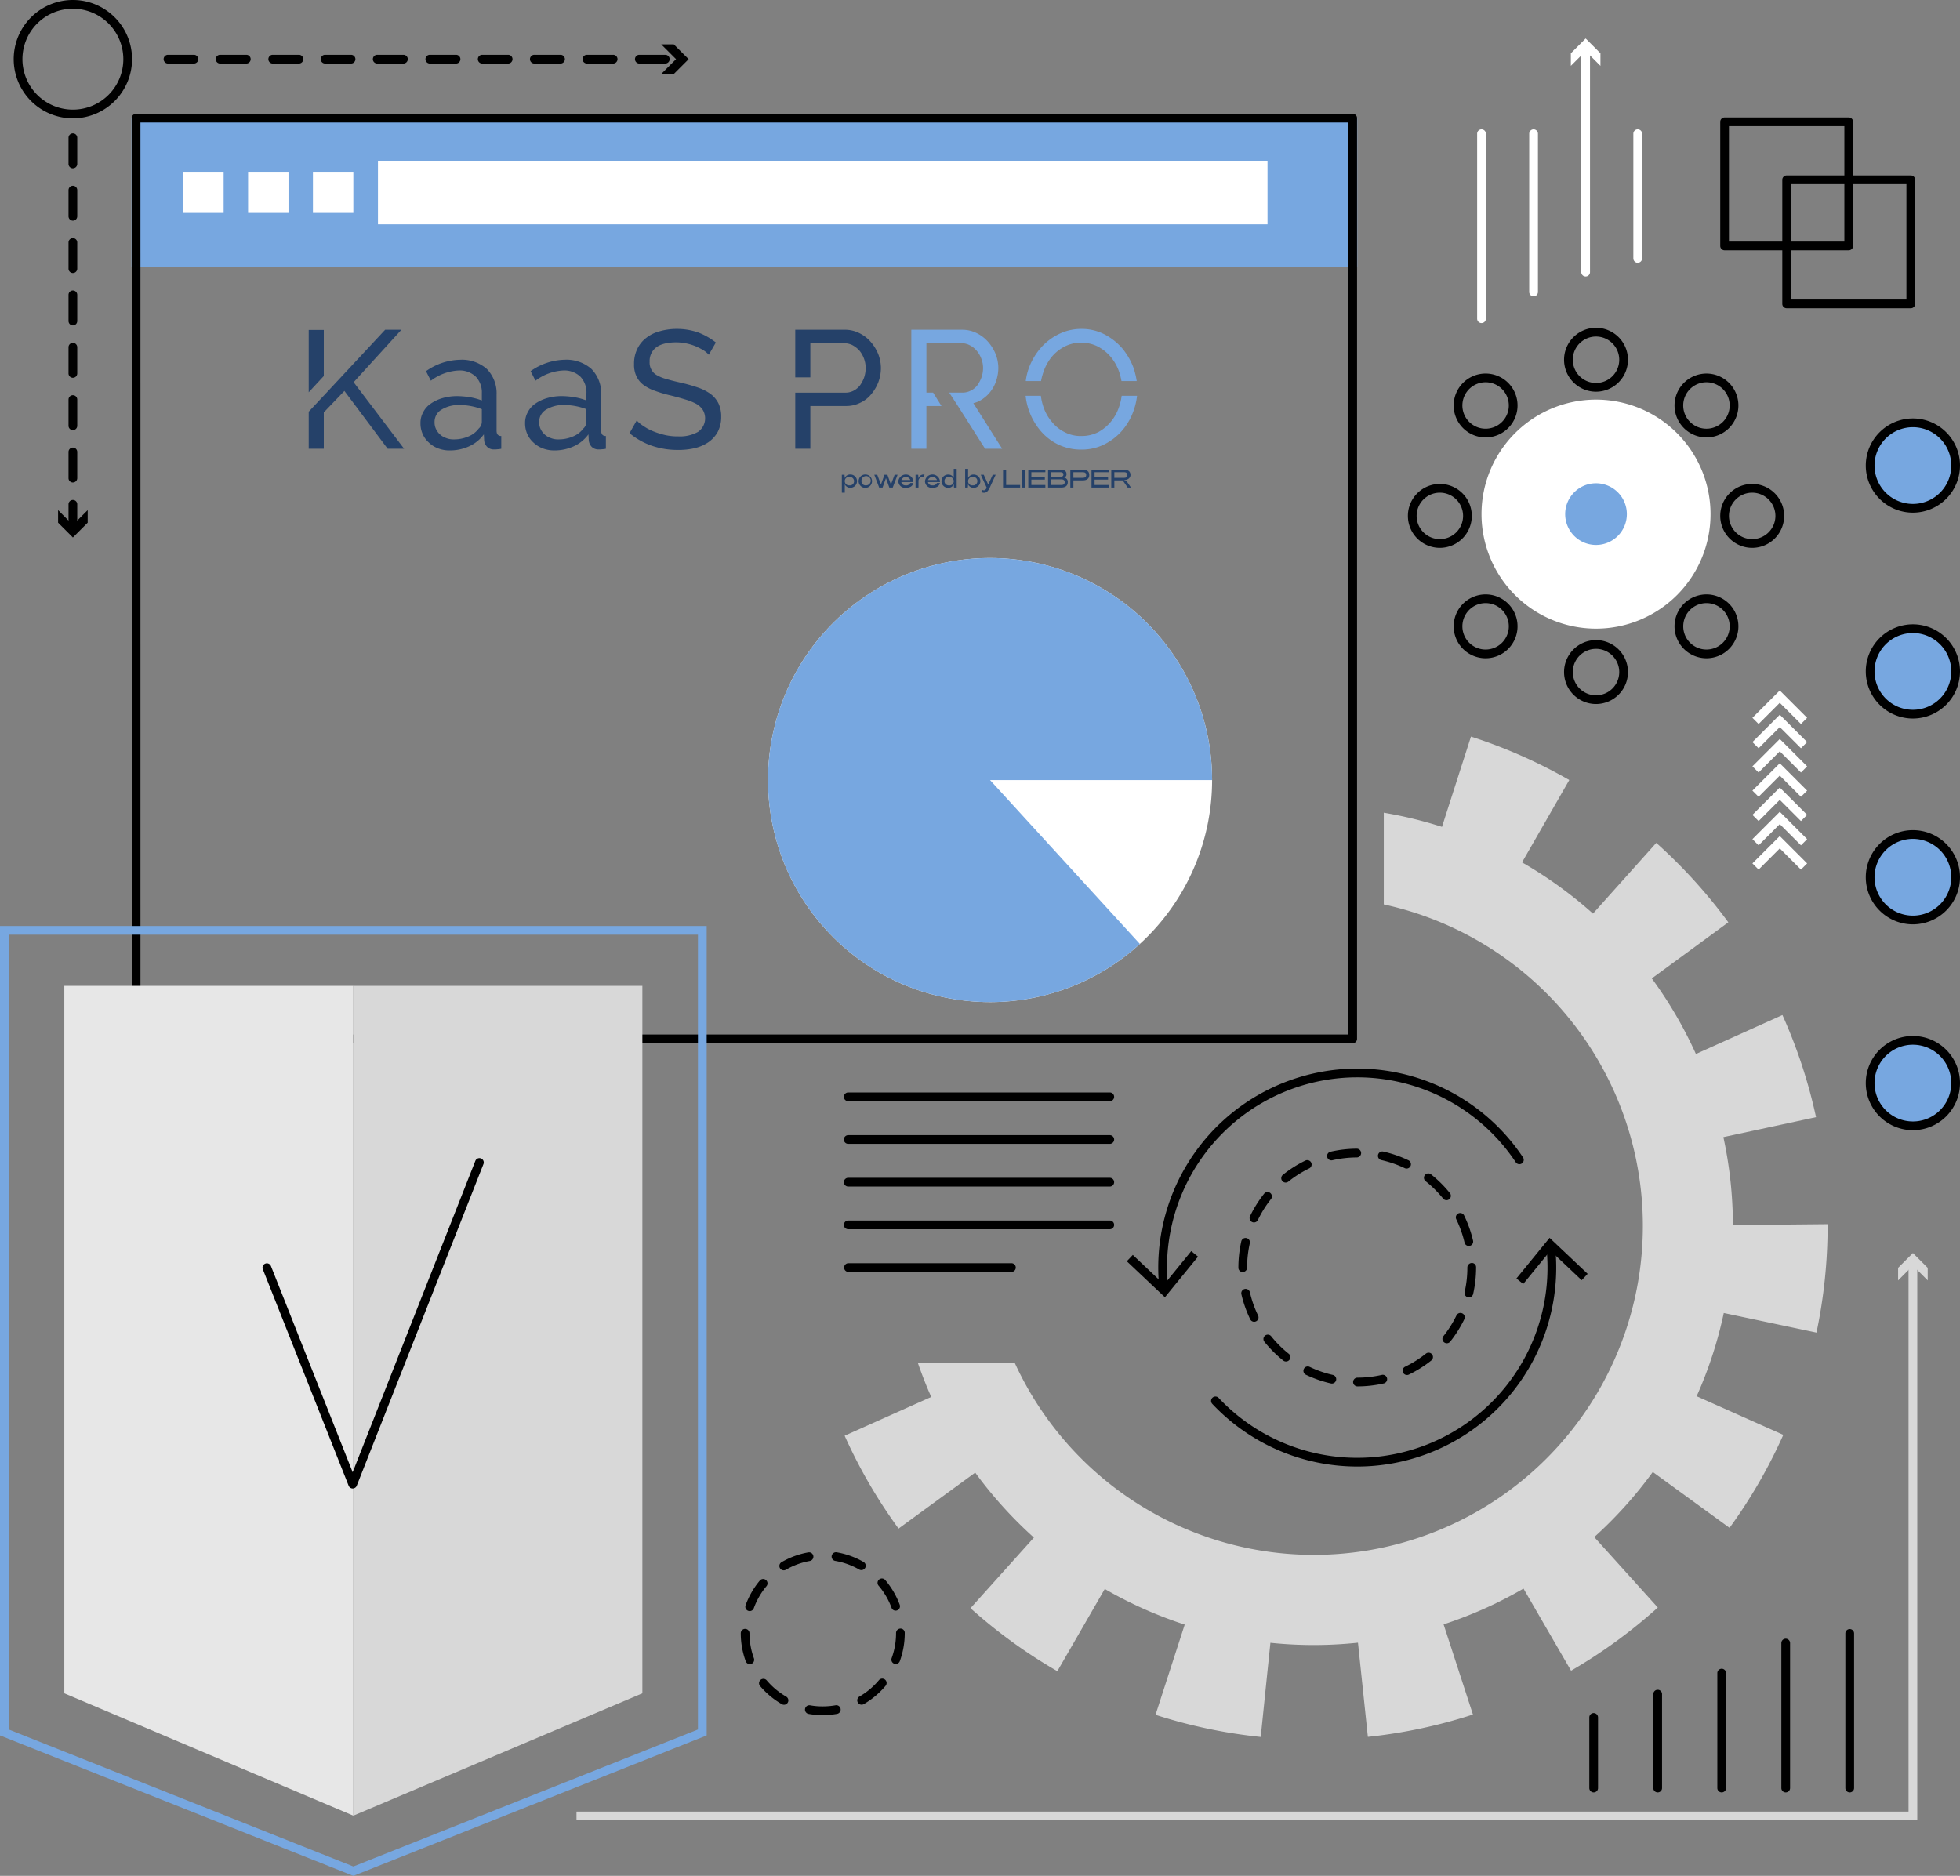 <svg id="Gruppe_18432" data-name="Gruppe 18432" xmlns="http://www.w3.org/2000/svg" xmlns:xlink="http://www.w3.org/1999/xlink" width="526.452" height="503.883" viewBox="0 0 526.452 503.883">
  <rect x="0" y="0" width="526.452" height="503.883" fill="#808080" stroke="none"/>
  <defs>
    <clipPath id="clip-path">
      <rect id="Rechteck_8769" data-name="Rechteck 8769" width="526.452" height="503.883" fill="none"/>
    </clipPath>
  </defs>
  <g id="Gruppe_18431" data-name="Gruppe 18431" clip-path="url(#clip-path)">
    <path id="Pfad_90028" data-name="Pfad 90028" d="M253.6,157.243A59.64,59.64,0,1,1,193.96,97.6,59.639,59.639,0,0,1,253.6,157.243" transform="translate(71.966 52.294)" fill="#fff"/>
    <path id="Pfad_90029" data-name="Pfad 90029" d="M193.96,157.243,234.2,201.258a59.64,59.64,0,1,1,19.4-44.015Z" transform="translate(71.966 52.294)" fill="#77a7e0"/>
    <rect id="Rechteck_8763" data-name="Rechteck 8763" width="329.226" height="40.065" transform="translate(35.326 31.734)" fill="#77a7e0"/>
    <rect id="Rechteck_8764" data-name="Rechteck 8764" width="10.853" height="10.853" transform="translate(49.216 46.339)" fill="#fff"/>
    <rect id="Rechteck_8765" data-name="Rechteck 8765" width="10.852" height="10.853" transform="translate(66.636 46.339)" fill="#fff"/>
    <rect id="Rechteck_8766" data-name="Rechteck 8766" width="10.853" height="10.853" transform="translate(84.055 46.339)" fill="#fff"/>
    <rect id="Rechteck_8767" data-name="Rechteck 8767" width="238.932" height="16.98" transform="translate(101.52 43.275)" fill="#fff"/>
    <path id="Pfad_90030" data-name="Pfad 90030" d="M350.986,269.561H24.209a1.173,1.173,0,0,1-1.173-1.173V21.071A1.173,1.173,0,0,1,24.209,19.9H350.986a1.172,1.172,0,0,1,1.172,1.172V268.388a1.172,1.172,0,0,1-1.172,1.173m-325.6-2.345H349.814V22.244H25.381Z" transform="translate(12.342 10.661)"/>
    <path id="Pfad_90031" data-name="Pfad 90031" d="M219.031,193.418H148.78a1.173,1.173,0,1,1,0-2.345h70.251a1.173,1.173,0,0,1,0,2.345" transform="translate(79.085 102.373)"/>
    <path id="Pfad_90032" data-name="Pfad 90032" d="M219.031,200.884H148.78a1.173,1.173,0,1,1,0-2.345h70.251a1.173,1.173,0,0,1,0,2.345" transform="translate(79.085 106.373)"/>
    <path id="Pfad_90033" data-name="Pfad 90033" d="M219.031,208.35H148.78a1.173,1.173,0,1,1,0-2.345h70.251a1.173,1.173,0,0,1,0,2.345" transform="translate(79.085 110.373)"/>
    <path id="Pfad_90034" data-name="Pfad 90034" d="M219.031,215.816H148.78a1.173,1.173,0,1,1,0-2.345h70.251a1.173,1.173,0,0,1,0,2.345" transform="translate(79.085 114.373)"/>
    <path id="Pfad_90035" data-name="Pfad 90035" d="M192.609,223.282H148.78a1.173,1.173,0,0,1,0-2.345h43.83a1.173,1.173,0,0,1,0,2.345" transform="translate(79.085 118.373)"/>
    <path id="Pfad_90036" data-name="Pfad 90036" d="M279.132,320.939a1.171,1.171,0,0,1-1.172-1.172V300.793a1.172,1.172,0,0,1,2.344,0v18.975a1.171,1.171,0,0,1-1.172,1.172" transform="translate(148.925 160.53)"/>
    <path id="Pfad_90037" data-name="Pfad 90037" d="M290.327,323.122a1.171,1.171,0,0,1-1.172-1.172V296.719a1.172,1.172,0,1,1,2.344,0v25.231a1.171,1.171,0,0,1-1.172,1.172" transform="translate(154.923 158.347)"/>
    <path id="Pfad_90038" data-name="Pfad 90038" d="M301.523,325.093a1.171,1.171,0,0,1-1.172-1.172V293.04a1.172,1.172,0,1,1,2.344,0v30.881a1.171,1.171,0,0,1-1.172,1.172" transform="translate(160.921 156.376)"/>
    <path id="Pfad_90039" data-name="Pfad 90039" d="M312.719,327.909a1.171,1.171,0,0,1-1.172-1.172V287.785a1.172,1.172,0,0,1,2.344,0v38.952a1.171,1.171,0,0,1-1.172,1.172" transform="translate(166.92 153.561)"/>
    <path id="Pfad_90040" data-name="Pfad 90040" d="M323.914,328.809a1.171,1.171,0,0,1-1.172-1.172V286.105a1.172,1.172,0,1,1,2.344,0v41.532a1.171,1.171,0,0,1-1.172,1.172" transform="translate(172.918 152.66)"/>
    <path id="Pfad_90041" data-name="Pfad 90041" d="M460.954,370.606H100.826v-2.345H458.609V220.908h2.345Z" transform="translate(54.02 118.357)" fill="#d8d8d8"/>
    <path id="Pfad_90042" data-name="Pfad 90042" d="M339.916,226.513l-3.975-3.978-3.975,3.978v-3.376l3.975-3.975,3.975,3.975Z" transform="translate(177.86 117.422)" fill="#d8d8d8"/>
    <path id="Pfad_90043" data-name="Pfad 90043" d="M338.558,181.963a11.479,11.479,0,1,1-11.478,11.478,11.479,11.479,0,0,1,11.478-11.478" transform="translate(175.242 97.492)" fill="#77a7e0"/>
    <path id="Pfad_90044" data-name="Pfad 90044" d="M338.969,206.5a12.652,12.652,0,1,1,12.65-12.65,12.666,12.666,0,0,1-12.65,12.65m0-22.958a10.307,10.307,0,1,0,10.305,10.308,10.32,10.32,0,0,0-10.305-10.308" transform="translate(174.833 97.083)"/>
    <path id="Pfad_90045" data-name="Pfad 90045" d="M338.558,145.96a11.479,11.479,0,1,1-11.478,11.48,11.481,11.481,0,0,1,11.478-11.48" transform="translate(175.242 78.202)" fill="#77a7e0"/>
    <path id="Pfad_90046" data-name="Pfad 90046" d="M338.969,170.5a12.652,12.652,0,1,1,12.65-12.652,12.666,12.666,0,0,1-12.65,12.652m0-22.958a10.307,10.307,0,1,0,10.305,10.307,10.319,10.319,0,0,0-10.305-10.307" transform="translate(174.833 77.793)"/>
    <path id="Pfad_90047" data-name="Pfad 90047" d="M338.558,109.956a11.479,11.479,0,1,1-11.478,11.478,11.479,11.479,0,0,1,11.478-11.478" transform="translate(175.242 58.912)" fill="#77a7e0"/>
    <path id="Pfad_90048" data-name="Pfad 90048" d="M338.969,134.5a12.652,12.652,0,1,1,12.65-12.652,12.667,12.667,0,0,1-12.65,12.652m0-22.958a10.307,10.307,0,1,0,10.305,10.307,10.319,10.319,0,0,0-10.305-10.307" transform="translate(174.833 58.503)"/>
    <path id="Pfad_90049" data-name="Pfad 90049" d="M338.558,73.953A11.479,11.479,0,1,1,327.08,85.431a11.479,11.479,0,0,1,11.478-11.478" transform="translate(175.242 39.622)" fill="#77a7e0"/>
    <path id="Pfad_90050" data-name="Pfad 90050" d="M338.969,98.492a12.652,12.652,0,1,1,12.65-12.652,12.666,12.666,0,0,1-12.65,12.652m0-22.958a10.307,10.307,0,1,0,10.305,10.307,10.319,10.319,0,0,0-10.305-10.307" transform="translate(174.833 39.213)"/>
    <path id="Pfad_90051" data-name="Pfad 90051" d="M11.249,172.429V362.466L88.881,395.33v-222.9Z" transform="translate(6.027 92.383)" fill="#e7e7e7"/>
    <path id="Pfad_90052" data-name="Pfad 90052" d="M61.8,172.429v222.9l77.63-32.864V172.429Z" transform="translate(33.11 92.383)" fill="#d8d8d8"/>
    <path id="Pfad_90053" data-name="Pfad 90053" d="M94.908,417.109,0,379.384V161.959H189.814V379.384ZM2.345,377.793l92.563,36.794,92.561-36.794V164.3H2.345Z" transform="translate(0 86.774)" fill="#77a7e0"/>
    <path id="Pfad_90054" data-name="Pfad 90054" d="M70.131,291.3a1.172,1.172,0,0,1-1.09-.74L46,232.436a1.172,1.172,0,1,1,2.179-.863l21.945,55.362L103.073,203.3a1.171,1.171,0,1,1,2.179.859L71.221,290.553a1.171,1.171,0,0,1-1.089.743Z" transform="translate(24.603 108.527)"/>
    <path id="Pfad_90055" data-name="Pfad 90055" d="M386.309,260.04a112.553,112.553,0,0,0-2.559-23.623l24.886-5.36a137.414,137.414,0,0,0-9.026-27.432l-23.238,10.468a112.664,112.664,0,0,0-11.848-20.3l20.556-15.072a138.846,138.846,0,0,0-19.355-21.338l-17,19a113.193,113.193,0,0,0-19.061-13.765L342.358,140.5a137.544,137.544,0,0,0-26.406-11.669l-7.786,24.245a112.544,112.544,0,0,0-15.631-3.8v24.64A88.368,88.368,0,1,1,193.429,297.1H167.395c1.078,3.095,2.256,6.145,3.589,9.112l-23.261,10.417a138.171,138.171,0,0,0,14.482,24.943l20.589-15.035a113.516,113.516,0,0,0,15.762,17.451l-17.03,18.964a138.64,138.64,0,0,0,23.325,16.923l12.741-22.085a111.977,111.977,0,0,0,21.473,9.573l-7.84,24.228a137.471,137.471,0,0,0,28.257,5.947l2.6-25.294a112.609,112.609,0,0,0,23.52-.028l2.658,25.3a137.655,137.655,0,0,0,28.221-6L308.6,367.3a111.981,111.981,0,0,0,21.456-9.612l12.781,22.061a138.493,138.493,0,0,0,23.3-16.973l-17.067-18.924a113.413,113.413,0,0,0,15.72-17.483l20.619,15a138.065,138.065,0,0,0,14.435-24.973l-23.278-10.374a111.6,111.6,0,0,0,7.292-22.358l24.9,5.262a139.016,139.016,0,0,0,2.984-28.656V259.8Z" transform="translate(79.147 69.027)" fill="#d8d8d8"/>
    <path id="Pfad_90056" data-name="Pfad 90056" d="M151.6,315.244h-.018a22.323,22.323,0,0,1-3.8-.327,1.172,1.172,0,0,1,.4-2.31,18.226,18.226,0,0,0,3.416.292,19.824,19.824,0,0,0,3.416-.3,1.171,1.171,0,0,1,.409,2.307,21.972,21.972,0,0,1-3.824.335m-10.426-2.777a1.166,1.166,0,0,1-.587-.158,22.134,22.134,0,0,1-5.862-4.905,1.173,1.173,0,0,1,1.791-1.514,19.807,19.807,0,0,0,5.243,4.389,1.173,1.173,0,0,1-.585,2.188m20.844-.02a1.171,1.171,0,0,1-.585-2.185,19.671,19.671,0,0,0,5.231-4.4,1.172,1.172,0,1,1,1.8,1.507,21.991,21.991,0,0,1-5.854,4.919,1.156,1.156,0,0,1-.587.157m-30.028-10.89a1.171,1.171,0,0,1-1.1-.768,21.972,21.972,0,0,1-1.335-7.53,1.171,1.171,0,0,1,1.17-1.173h0a1.172,1.172,0,0,1,1.172,1.17,19.618,19.618,0,0,0,1.193,6.727,1.173,1.173,0,0,1-.7,1.5,1.2,1.2,0,0,1-.4.071m39.193-.035a1.157,1.157,0,0,1-.4-.072,1.17,1.17,0,0,1-.7-1.5,19.628,19.628,0,0,0,1.181-6.731A1.208,1.208,0,0,1,172.431,292a1.137,1.137,0,0,1,1.172,1.132v.081a21.886,21.886,0,0,1-1.324,7.533,1.173,1.173,0,0,1-1.1.772M131.957,287.3a1.17,1.17,0,0,1-1.1-1.571,21.977,21.977,0,0,1,3.812-6.628,1.173,1.173,0,0,1,1.8,1.505,19.661,19.661,0,0,0-3.409,5.92,1.171,1.171,0,0,1-1.1.774m39.2-.114a1.172,1.172,0,0,1-1.1-.768,19.608,19.608,0,0,0-3.442-5.9A1.172,1.172,0,1,1,168.4,279a21.961,21.961,0,0,1,3.852,6.6,1.177,1.177,0,0,1-.7,1.507,1.162,1.162,0,0,1-.4.072M141.1,276.352a1.173,1.173,0,0,1-.591-2.185,21.859,21.859,0,0,1,7.181-2.635,1.172,1.172,0,0,1,.412,2.308,19.512,19.512,0,0,0-6.41,2.353,1.18,1.18,0,0,1-.591.16m20.847-.06a1.183,1.183,0,0,1-.584-.155,19.54,19.54,0,0,0-6.427-2.316,1.172,1.172,0,1,1,.4-2.31,21.852,21.852,0,0,1,7.2,2.592,1.172,1.172,0,0,1-.584,2.189" transform="translate(69.409 145.46)"/>
    <path id="Pfad_90057" data-name="Pfad 90057" d="M248.541,264.761a1.173,1.173,0,0,1,0-2.345,29.819,29.819,0,0,0,6.581-.74,1.172,1.172,0,0,1,.522,2.285,32.113,32.113,0,0,1-7.1.8ZM241.7,264a1.157,1.157,0,0,1-.258-.029,31.891,31.891,0,0,1-6.753-2.351,1.173,1.173,0,0,1,1.017-2.113,29.545,29.545,0,0,0,6.254,2.178A1.173,1.173,0,0,1,241.7,264m20.172-2.293a1.172,1.172,0,0,1-.511-2.227,29.641,29.641,0,0,0,5.6-3.531,1.173,1.173,0,0,1,1.465,1.832,31.976,31.976,0,0,1-6.045,3.809,1.166,1.166,0,0,1-.51.117m-32.5-3.632a1.167,1.167,0,0,1-.731-.255,32.181,32.181,0,0,1-5.057-5.043,1.172,1.172,0,1,1,1.828-1.467,29.946,29.946,0,0,0,4.69,4.676,1.171,1.171,0,0,1-.729,2.089m43.191-4.9a1.173,1.173,0,0,1-.917-1.9,29.72,29.72,0,0,0,3.526-5.606,1.173,1.173,0,0,1,2.112,1.02,32.034,32.034,0,0,1-3.806,6.049,1.174,1.174,0,0,1-.915.441M220.82,247.4a1.173,1.173,0,0,1-1.055-.662A31.988,31.988,0,0,1,217.392,240a1.172,1.172,0,0,1,2.285-.525,29.551,29.551,0,0,0,2.2,6.244,1.172,1.172,0,0,1-.544,1.566,1.194,1.194,0,0,1-.511.117m57.675-6.553a1.194,1.194,0,0,1-.261-.029,1.171,1.171,0,0,1-.882-1.4,29.622,29.622,0,0,0,.736-6.579,1.226,1.226,0,0,1,1.172-1.235,1.119,1.119,0,0,1,1.172,1.109v.126a32.015,32.015,0,0,1-.794,7.1,1.17,1.17,0,0,1-1.143.911m-60.735-6.808a1.146,1.146,0,0,1-1.173-1.141v-.063a32.2,32.2,0,0,1,.777-7.034,1.173,1.173,0,0,1,2.29.514,29.7,29.7,0,0,0-.722,6.519,1.2,1.2,0,0,1-1.172,1.2m60.711-7a1.173,1.173,0,0,1-1.143-.908,29.561,29.561,0,0,0-2.21-6.238,1.172,1.172,0,1,1,2.107-1.026,32.009,32.009,0,0,1,2.388,6.734,1.173,1.173,0,0,1-.877,1.407,1.129,1.129,0,0,1-.266.031m-57.7-6.318a1.173,1.173,0,0,1-1.058-1.679,32.193,32.193,0,0,1,3.793-6.057,1.173,1.173,0,0,1,1.837,1.459,29.639,29.639,0,0,0-3.515,5.612,1.171,1.171,0,0,1-1.057.665m51.714-5.979a1.175,1.175,0,0,1-.914-.438,29.862,29.862,0,0,0-4.7-4.666,1.172,1.172,0,1,1,1.456-1.837,32.194,32.194,0,0,1,5.07,5.033,1.172,1.172,0,0,1-.914,1.907m-43.209-4.733a1.173,1.173,0,0,1-.733-2.087,31.948,31.948,0,0,1,6.034-3.821,1.172,1.172,0,0,1,1.024,2.109,29.693,29.693,0,0,0-5.593,3.542,1.169,1.169,0,0,1-.733.258m32.488-3.763a1.188,1.188,0,0,1-.507-.114A29.437,29.437,0,0,0,255,203.972a1.172,1.172,0,1,1,.513-2.287,31.886,31.886,0,0,1,6.754,2.337,1.172,1.172,0,0,1-.505,2.23m-20.183-2.21a1.172,1.172,0,0,1-.264-2.314,32.159,32.159,0,0,1,7.1-.816h0a1.173,1.173,0,0,1,0,2.345,29.884,29.884,0,0,0-6.579.754,1.1,1.1,0,0,1-.263.031" transform="translate(116.042 107.645)"/>
    <path id="Pfad_90058" data-name="Pfad 90058" d="M251.066,277.461a53.506,53.506,0,0,1-38.935-16.826,1.173,1.173,0,0,1,1.709-1.608,51.106,51.106,0,0,0,88.052-40.348,1.172,1.172,0,1,1,2.331-.249,53.451,53.451,0,0,1-53.158,59.031" transform="translate(113.484 116.469)"/>
    <path id="Pfad_90059" data-name="Pfad 90059" d="M265.217,227.416l1.817,1.485,7.3-8.961,8.4,7.94,1.609-1.708L274.115,216.5Z" transform="translate(142.097 115.998)"/>
    <path id="Pfad_90060" data-name="Pfad 90060" d="M204.029,246.974a1.171,1.171,0,0,1-1.163-1.049,53.457,53.457,0,0,1,97.671-35.186,1.172,1.172,0,1,1-1.95,1.3A51.114,51.114,0,0,0,205.2,245.677a1.172,1.172,0,0,1-1.041,1.29c-.041,0-.084.006-.126.006" transform="translate(108.53 100.138)"/>
    <path id="Pfad_90061" data-name="Pfad 90061" d="M216.2,220.31l-1.817-1.485-7.3,8.961-8.4-7.94-1.611,1.706,10.238,9.668Z" transform="translate(105.585 117.241)"/>
    <path id="Pfad_90062" data-name="Pfad 90062" d="M320.621,100.651a30.757,30.757,0,1,1-30.757-30.757,30.756,30.756,0,0,1,30.757,30.757" transform="translate(138.824 37.448)" fill="#fff"/>
    <path id="Pfad_90063" data-name="Pfad 90063" d="M282.126,74.5a8.583,8.583,0,1,1,8.583-8.582,8.591,8.591,0,0,1-8.583,8.582m0-14.82a6.238,6.238,0,1,0,6.24,6.238,6.245,6.245,0,0,0-6.24-6.238" transform="translate(146.56 30.717)"/>
    <path id="Pfad_90064" data-name="Pfad 90064" d="M282.126,129.123a8.583,8.583,0,1,1,8.583-8.582,8.591,8.591,0,0,1-8.583,8.582m0-14.82a6.238,6.238,0,1,0,6.24,6.238,6.245,6.245,0,0,0-6.24-6.238" transform="translate(146.56 59.985)"/>
    <path id="Pfad_90065" data-name="Pfad 90065" d="M254.814,101.809a8.583,8.583,0,1,1,8.583-8.582,8.591,8.591,0,0,1-8.583,8.582m0-14.82a6.238,6.238,0,1,0,6.24,6.238,6.245,6.245,0,0,0-6.24-6.238" transform="translate(131.926 45.35)"/>
    <path id="Pfad_90066" data-name="Pfad 90066" d="M309.441,101.809a8.583,8.583,0,1,1,8.584-8.582,8.591,8.591,0,0,1-8.584,8.582m0-14.82a6.238,6.238,0,1,0,6.238,6.238,6.245,6.245,0,0,0-6.238-6.238" transform="translate(161.194 45.35)"/>
    <path id="Pfad_90067" data-name="Pfad 90067" d="M262.811,121.117a8.578,8.578,0,1,1,6.069-2.509,8.554,8.554,0,0,1-6.069,2.509m0-14.813a6.235,6.235,0,1,0,4.412,1.825,6.215,6.215,0,0,0-4.412-1.825" transform="translate(136.213 55.7)"/>
    <path id="Pfad_90068" data-name="Pfad 90068" d="M301.438,82.49a8.578,8.578,0,1,1,6.071-2.509,8.56,8.56,0,0,1-6.071,2.509M297.029,69.5a6.238,6.238,0,1,0,8.822,0,6.247,6.247,0,0,0-8.822,0" transform="translate(156.908 35.005)"/>
    <path id="Pfad_90069" data-name="Pfad 90069" d="M301.439,121.117a8.578,8.578,0,1,1,6.069-2.509,8.554,8.554,0,0,1-6.069,2.509m0-14.813a6.235,6.235,0,1,0,4.412,1.825,6.215,6.215,0,0,0-4.412-1.825" transform="translate(156.909 55.7)"/>
    <path id="Pfad_90070" data-name="Pfad 90070" d="M262.813,82.49a8.58,8.58,0,1,1,6.069-2.511,8.549,8.549,0,0,1-6.069,2.511m0-14.814a6.236,6.236,0,1,0,4.409,1.824,6.228,6.228,0,0,0-4.409-1.824" transform="translate(136.213 35.005)"/>
    <path id="Pfad_90071" data-name="Pfad 90071" d="M290.306,92.81a8.283,8.283,0,1,1-8.284-8.282,8.284,8.284,0,0,1,8.284,8.282" transform="translate(146.664 45.288)" fill="#77a7e0"/>
    <path id="Pfad_90072" data-name="Pfad 90072" d="M259.516,74.655a1.171,1.171,0,0,1-1.172-1.172V23.795a1.172,1.172,0,1,1,2.344,0V73.483a1.171,1.171,0,0,1-1.172,1.172" transform="translate(138.415 12.121)" fill="#fff"/>
    <path id="Pfad_90073" data-name="Pfad 90073" d="M268.622,67.478a1.171,1.171,0,0,1-1.172-1.172V23.795a1.172,1.172,0,1,1,2.344,0V66.307a1.171,1.171,0,0,1-1.172,1.172" transform="translate(143.294 12.121)" fill="#fff"/>
    <path id="Pfad_90074" data-name="Pfad 90074" d="M277.728,70.129a1.171,1.171,0,0,1-1.172-1.172V8.887a1.172,1.172,0,0,1,2.344,0v60.07a1.171,1.171,0,0,1-1.172,1.172" transform="translate(148.173 4.134)" fill="#fff"/>
    <path id="Pfad_90075" data-name="Pfad 90075" d="M274.731,14.083l3.975-3.978,3.975,3.978V10.708l-3.975-3.975-3.975,3.975Z" transform="translate(147.195 3.608)" fill="#fff"/>
    <path id="Pfad_90076" data-name="Pfad 90076" d="M286.835,58.462a1.171,1.171,0,0,1-1.172-1.172v-33.5a1.172,1.172,0,1,1,2.344,0v33.5a1.171,1.171,0,0,1-1.172,1.172" transform="translate(153.052 12.121)" fill="#fff"/>
    <path id="Pfad_90077" data-name="Pfad 90077" d="M163.407,11.93h-7.034a1.173,1.173,0,0,1,0-2.345h7.034a1.173,1.173,0,0,1,0,2.345m-14.068,0H142.3a1.173,1.173,0,0,1,0-2.345h7.034a1.173,1.173,0,1,1,0,2.345m-14.066,0h-7.034a1.173,1.173,0,1,1,0-2.345h7.034a1.173,1.173,0,0,1,0,2.345m-14.068,0h-7.034a1.173,1.173,0,0,1,0-2.345H121.2a1.173,1.173,0,0,1,0,2.345m-14.068,0H100.1a1.173,1.173,0,0,1,0-2.345h7.034a1.173,1.173,0,1,1,0,2.345m-14.066,0H86.037a1.173,1.173,0,1,1,0-2.345h7.034a1.173,1.173,0,0,1,0,2.345M79,11.93H71.969a1.173,1.173,0,0,1,0-2.345H79a1.173,1.173,0,0,1,0,2.345m-14.068,0H57.9a1.173,1.173,0,0,1,0-2.345h7.034a1.173,1.173,0,1,1,0,2.345m-14.066,0H43.836a1.173,1.173,0,1,1,0-2.345h7.034a1.173,1.173,0,0,1,0,2.345m-14.068,0H29.768a1.173,1.173,0,0,1,0-2.345H36.8a1.173,1.173,0,0,1,0,2.345" transform="translate(15.321 5.135)"/>
    <path id="Pfad_90078" data-name="Pfad 90078" d="M115.648,15.71l3.978-3.975-3.978-3.975h3.374L123,11.736l-3.976,3.975Z" transform="translate(61.962 4.158)"/>
    <path id="Pfad_90079" data-name="Pfad 90079" d="M18.291,31.788A15.894,15.894,0,1,1,34.185,15.894,15.912,15.912,0,0,1,18.291,31.788m0-29.442a13.549,13.549,0,1,0,13.55,13.549A13.563,13.563,0,0,0,18.291,2.345" transform="translate(1.285)"/>
    <path id="Pfad_90080" data-name="Pfad 90080" d="M13.156,130.37a1.172,1.172,0,0,1-1.172-1.173v-6.229a1.172,1.172,0,1,1,2.344,0V129.2a1.172,1.172,0,0,1-1.172,1.173m0-13.263a1.171,1.171,0,0,1-1.172-1.172V108.9a1.172,1.172,0,1,1,2.344,0v7.034a1.171,1.171,0,0,1-1.172,1.172m0-14.068a1.171,1.171,0,0,1-1.172-1.172V94.834a1.172,1.172,0,1,1,2.344,0v7.034a1.171,1.171,0,0,1-1.172,1.172m0-14.066A1.172,1.172,0,0,1,11.984,87.8V80.768a1.172,1.172,0,1,1,2.344,0V87.8a1.172,1.172,0,0,1-1.172,1.173m0-14.068a1.172,1.172,0,0,1-1.172-1.172V66.7a1.172,1.172,0,1,1,2.344,0v7.034a1.172,1.172,0,0,1-1.172,1.172m0-14.068a1.171,1.171,0,0,1-1.172-1.172V52.632a1.172,1.172,0,1,1,2.344,0v7.034a1.171,1.171,0,0,1-1.172,1.172m0-14.066A1.172,1.172,0,0,1,11.984,45.6V38.565a1.172,1.172,0,1,1,2.344,0V45.6a1.172,1.172,0,0,1-1.172,1.173m0-14.068a1.171,1.171,0,0,1-1.172-1.172V24.5a1.172,1.172,0,1,1,2.344,0v7.034A1.171,1.171,0,0,1,13.156,32.7" transform="translate(6.421 12.497)"/>
    <path id="Pfad_90081" data-name="Pfad 90081" d="M10.159,89.221,14.134,93.2l3.975-3.976V92.6l-3.975,3.975L10.159,92.6Z" transform="translate(5.443 47.803)"/>
    <path id="Pfad_90082" data-name="Pfad 90082" d="M335.371,56.224h-33.34a1.173,1.173,0,0,1-1.172-1.173V21.712a1.172,1.172,0,0,1,1.172-1.172h33.34a1.172,1.172,0,0,1,1.172,1.172V55.05a1.173,1.173,0,0,1-1.172,1.173M303.2,53.879h31V22.885h-31Z" transform="translate(161.194 11.005)"/>
    <path id="Pfad_90083" data-name="Pfad 90083" d="M346.224,66.36h-33.34a1.172,1.172,0,0,1-1.172-1.172V31.85a1.172,1.172,0,0,1,1.172-1.172h33.34A1.172,1.172,0,0,1,347.4,31.85V65.188a1.172,1.172,0,0,1-1.172,1.172m-32.167-2.344h30.993v-31H314.057Z" transform="translate(167.008 16.437)"/>
    <path id="Pfad_90084" data-name="Pfad 90084" d="M319.525,129.768l-5.69-5.69-5.689,5.69-1.659-1.657,7.347-7.347,7.347,7.347Z" transform="translate(164.21 64.702)" fill="#fff"/>
    <path id="Pfad_90085" data-name="Pfad 90085" d="M319.525,134.012l-5.69-5.69-5.689,5.69-1.659-1.657,7.347-7.347,7.347,7.347Z" transform="translate(164.21 66.976)" fill="#fff"/>
    <path id="Pfad_90086" data-name="Pfad 90086" d="M319.525,138.257l-5.69-5.69-5.689,5.69-1.659-1.657,7.347-7.349,7.347,7.349Z" transform="translate(164.21 69.25)" fill="#fff"/>
    <path id="Pfad_90087" data-name="Pfad 90087" d="M319.525,142.5l-5.69-5.69-5.689,5.69-1.659-1.657,7.347-7.347,7.347,7.347Z" transform="translate(164.21 71.524)" fill="#fff"/>
    <path id="Pfad_90088" data-name="Pfad 90088" d="M319.525,146.745l-5.69-5.69-5.689,5.69-1.659-1.657,7.347-7.347,7.347,7.347Z" transform="translate(164.21 73.799)" fill="#fff"/>
    <path id="Pfad_90089" data-name="Pfad 90089" d="M319.525,150.991l-5.69-5.692-5.689,5.692-1.659-1.657,7.347-7.349,7.347,7.349Z" transform="translate(164.21 76.073)" fill="#fff"/>
    <path id="Pfad_90090" data-name="Pfad 90090" d="M319.525,155.235l-5.69-5.69-5.689,5.69-1.659-1.657,7.347-7.347,7.347,7.347Z" transform="translate(164.21 78.347)" fill="#fff"/>
    <path id="Pfad_90091" data-name="Pfad 90091" d="M148.024,84.775a1.086,1.086,0,0,1,1.239-1.121,1.121,1.121,0,0,1,1.246,1.121,1.093,1.093,0,0,1-1.246,1.136,1.118,1.118,0,0,1-1.239-1.136m1.507,1.783a1.783,1.783,0,0,0,0-3.566,1.548,1.548,0,0,0-1.52.978l-.055-.909h-.723V87.88h.792V85.615a1.551,1.551,0,0,0,1.507.943" transform="translate(78.884 44.465)" fill="#254169"/>
    <path id="Pfad_90092" data-name="Pfad 90092" d="M150.937,84.775a1.248,1.248,0,1,1,1.239,1.136,1.1,1.1,0,0,1-1.239-1.136m1.239,1.8a1.8,1.8,0,1,0-2.01-1.8,1.809,1.809,0,0,0,2.01,1.8" transform="translate(80.456 44.465)" fill="#254169"/>
    <path id="Pfad_90093" data-name="Pfad 90093" d="M153.7,83.038h-.791l1.307,3.44h.909l.915-2.532.908,2.532h.909l1.308-3.44h-.792l-1,2.622-.943-2.622h-.791l-.943,2.622Z" transform="translate(81.927 44.49)" fill="#254169"/>
    <path id="Pfad_90094" data-name="Pfad 90094" d="M157.116,84.775a1.806,1.806,0,0,0,2.01,1.8c1.087,0,1.809-.427,2.018-1.287h-.828a1.15,1.15,0,0,1-1.19.625,1.113,1.113,0,0,1-1.219-.886h3.237V84.85a2.025,2.025,0,0,0-4.028-.075m3.222-.3h-2.416a1.3,1.3,0,0,1,2.416,0" transform="translate(84.179 44.465)" fill="#254169"/>
    <path id="Pfad_90095" data-name="Pfad 90095" d="M160.9,84.066l-.055-1.006h-.723V86.5h.791V84.774a1.08,1.08,0,0,1,1.164-1.121,1.814,1.814,0,0,1,.344.034l.1-.68c-.083-.008-.172-.015-.261-.015a1.42,1.42,0,0,0-1.362,1.075" transform="translate(85.792 44.465)" fill="#254169"/>
    <path id="Pfad_90096" data-name="Pfad 90096" d="M161.774,84.775a1.806,1.806,0,0,0,2.01,1.8c1.087,0,1.811-.427,2.016-1.287h-.825a1.152,1.152,0,0,1-1.192.625,1.112,1.112,0,0,1-1.218-.886H165.8V84.85a2.024,2.024,0,0,0-4.027-.075m3.222-.3H162.58a1.3,1.3,0,0,1,2.416,0" transform="translate(86.675 44.465)" fill="#254169"/>
    <path id="Pfad_90097" data-name="Pfad 90097" d="M165.451,85.316a1.091,1.091,0,0,1,1.246-1.133,1.118,1.118,0,0,1,1.239,1.133A1.089,1.089,0,0,1,166.7,86.44a1.122,1.122,0,0,1-1.246-1.124m.977,1.785a1.547,1.547,0,0,0,1.52-.978l.055.909h.723V82.006h-.791v2.471a1.552,1.552,0,0,0-1.508-.943,1.783,1.783,0,0,0,0,3.566" transform="translate(88.232 43.937)" fill="#254169"/>
    <path id="Pfad_90098" data-name="Pfad 90098" d="M169.593,85.316a1.117,1.117,0,0,1,1.239-1.133,1.091,1.091,0,0,1,1.246,1.133,1.122,1.122,0,0,1-1.246,1.124,1.088,1.088,0,0,1-1.239-1.124M171.1,87.1a1.783,1.783,0,0,0,0-3.566,1.552,1.552,0,0,0-1.508.943V82.006H168.8v5.025h.722l.055-.909a1.551,1.551,0,0,0,1.522.978" transform="translate(90.44 43.937)" fill="#254169"/>
    <path id="Pfad_90099" data-name="Pfad 90099" d="M172.323,83.038h-.791l1.6,3.489c-.22.427-.433.688-.757.688a1.032,1.032,0,0,1-.467-.123l-.263.577a1.557,1.557,0,0,0,.771.2c.757,0,1.2-.662,1.536-1.391l1.582-3.44h-.791l-1.212,2.637Z" transform="translate(91.903 44.49)" fill="#254169"/>
    <path id="Pfad_90100" data-name="Pfad 90100" d="M176.254,82.14h-.826v4.818h4.584v-.688h-3.758Z" transform="translate(93.991 44.009)" fill="#254169"/>
    <rect id="Rechteck_8768" data-name="Rechteck 8768" width="0.826" height="4.818" transform="translate(274.468 126.149)" fill="#254169"/>
    <path id="Pfad_90101" data-name="Pfad 90101" d="M179.84,86.958h4.584V86.27h-3.758V84.825h3.62v-.688h-3.62V82.83h3.758v-.688H179.84Z" transform="translate(96.355 44.01)" fill="#254169"/>
    <path id="Pfad_90102" data-name="Pfad 90102" d="M184.124,84.069V82.83h2.388c.579,0,.909.158.909.619,0,.427-.3.62-.909.62Zm0,2.2V84.757h2.732c.577,0,.909.233.909.757,0,.508-.3.756-.909.756Zm2.394-4.13H183.3v4.818h3.566c1.074,0,1.728-.481,1.728-1.444a1.13,1.13,0,0,0-.978-1.232.911.911,0,0,0,.633-.972c0-.8-.605-1.17-1.728-1.17" transform="translate(98.207 44.009)" fill="#254169"/>
    <path id="Pfad_90103" data-name="Pfad 90103" d="M188.019,84.344V82.83h2.526c.579,0,.909.233.909.757,0,.508-.3.757-.909.757Zm2.533-2.2h-3.357v4.818h.825V85.032h2.533c1.075,0,1.728-.482,1.728-1.445,0-.937-.605-1.447-1.728-1.447" transform="translate(100.294 44.009)" fill="#254169"/>
    <path id="Pfad_90104" data-name="Pfad 90104" d="M190.9,86.958h4.583V86.27h-3.757V84.825h3.62v-.688h-3.62V82.83h3.757v-.688H190.9Z" transform="translate(102.278 44.01)" fill="#254169"/>
    <path id="Pfad_90105" data-name="Pfad 90105" d="M195.179,84.342V82.828h2.6c.577,0,.908.235.908.757s-.3.757-.908.757Zm2.631.674v-.069c.971,0,1.7-.565,1.7-1.362,0-.935-.607-1.445-1.729-1.445h-3.426v4.818h.825V85.032h2.251l1.321,1.926h.9l-1.018-1.48a.94.94,0,0,0-.819-.461" transform="translate(104.131 44.009)" fill="#254169"/>
    <path id="Pfad_90106" data-name="Pfad 90106" d="M66.058,71.766l12.83-14.091H74.521L58.042,75.369,53.991,79.69v9.949h4.051V79.87l5.538-5.762L75.2,89.639h4.412ZM58.042,57.72H53.991V74.469L58.042,70.1Z" transform="translate(28.927 30.901)" fill="#254169"/>
    <path id="Pfad_90107" data-name="Pfad 90107" d="M82.453,84.306a5.041,5.041,0,0,1-2.027-.359,4.46,4.46,0,0,1-1.665-.991,4.527,4.527,0,0,1-1.081-1.485,4.121,4.121,0,0,1-.359-1.846,3.778,3.778,0,0,1,1.846-3.287,8.841,8.841,0,0,1,4.862-1.261A17.029,17.029,0,0,1,90.017,76.2V79.67a2.506,2.506,0,0,1-.855,1.755,6.478,6.478,0,0,1-2.792,2.118,9.521,9.521,0,0,1-3.916.763m-1.037,2.972a12.494,12.494,0,0,0,5.133-1.08,10.023,10.023,0,0,0,4.008-3.242l.089,1.666a2.9,2.9,0,0,0,.811,1.711,2.555,2.555,0,0,0,1.891.676,5.324,5.324,0,0,0,.855-.046,5.393,5.393,0,0,0,1.037-.135V83.406c-.855,0-1.262-.495-1.262-1.441V72.376A9.338,9.338,0,0,0,91.367,65.4a10.13,10.13,0,0,0-7.2-2.476,16.329,16.329,0,0,0-9.139,3.061l1.305,2.566A13.321,13.321,0,0,1,83.8,65.8,6.232,6.232,0,0,1,88.4,67.469a6.134,6.134,0,0,1,1.622,4.5v1.892a17,17,0,0,0-3.107-.855,23.156,23.156,0,0,0-3.466-.316,14.107,14.107,0,0,0-4.007.541,10.723,10.723,0,0,0-3.151,1.487,6.143,6.143,0,0,0-2.026,2.294,5.876,5.876,0,0,0-.722,2.927,6.957,6.957,0,0,0,.585,2.926,6.569,6.569,0,0,0,1.666,2.3,7.263,7.263,0,0,0,2.522,1.577,8.637,8.637,0,0,0,3.105.539" transform="translate(39.4 33.712)" fill="#254169"/>
    <path id="Pfad_90108" data-name="Pfad 90108" d="M100.748,84.306a5.041,5.041,0,0,1-2.027-.359,4.472,4.472,0,0,1-1.665-.991,4.523,4.523,0,0,1-1.08-1.485,4.1,4.1,0,0,1-.361-1.846,3.778,3.778,0,0,1,1.846-3.287,8.841,8.841,0,0,1,4.862-1.261,17.023,17.023,0,0,1,5.988,1.126V79.67a2.506,2.506,0,0,1-.855,1.755,6.478,6.478,0,0,1-2.792,2.118,9.516,9.516,0,0,1-3.916.763m-1.035,2.972a12.487,12.487,0,0,0,5.131-1.08,10.012,10.012,0,0,0,4.008-3.242l.089,1.666a2.913,2.913,0,0,0,.811,1.711,2.558,2.558,0,0,0,1.891.676,5.324,5.324,0,0,0,.855-.046,5.393,5.393,0,0,0,1.037-.135V83.406c-.857,0-1.261-.495-1.261-1.441V72.376a9.339,9.339,0,0,0-2.612-6.979,10.128,10.128,0,0,0-7.2-2.476,16.329,16.329,0,0,0-9.139,3.061l1.305,2.566A13.322,13.322,0,0,1,102.1,65.8a6.237,6.237,0,0,1,4.592,1.665,6.133,6.133,0,0,1,1.62,4.5v1.892a17,17,0,0,0-3.107-.855,23.12,23.12,0,0,0-3.466-.316,14.115,14.115,0,0,0-4.007.541,10.724,10.724,0,0,0-3.151,1.487,6.143,6.143,0,0,0-2.026,2.294,5.875,5.875,0,0,0-.72,2.927,6.957,6.957,0,0,0,.585,2.926,6.565,6.565,0,0,0,1.665,2.3,7.277,7.277,0,0,0,2.522,1.577,8.646,8.646,0,0,0,3.107.539" transform="translate(49.203 33.712)" fill="#254169"/>
    <path id="Pfad_90109" data-name="Pfad 90109" d="M131.395,64.462l1.891-3.288a18.006,18.006,0,0,0-4.637-2.654,17.128,17.128,0,0,0-5.853-.992,16.4,16.4,0,0,0-4.592.631,9.847,9.847,0,0,0-3.646,1.8,8.03,8.03,0,0,0-2.387,2.972,8.943,8.943,0,0,0-.855,4.051,7.175,7.175,0,0,0,.631,3.242,6.047,6.047,0,0,0,1.844,2.3,11.118,11.118,0,0,0,3.107,1.62,33.027,33.027,0,0,0,4.277,1.262q2.161.537,3.918,1.08a15.271,15.271,0,0,1,2.926,1.17,5.108,5.108,0,0,1,1.755,1.62,4.419,4.419,0,0,1-1.261,5.9,9.867,9.867,0,0,1-5.312,1.216,15.124,15.124,0,0,1-3.557-.361,21.491,21.491,0,0,1-3.151-.991,12.9,12.9,0,0,1-2.611-1.4,8.081,8.081,0,0,1-1.846-1.53L110.1,85.531a19.172,19.172,0,0,0,5.986,3.376,21.245,21.245,0,0,0,7.023,1.126,18.872,18.872,0,0,0,4.594-.495,11.247,11.247,0,0,0,3.646-1.62,8.215,8.215,0,0,0,2.476-2.792,8.606,8.606,0,0,0,.9-4.007,8.093,8.093,0,0,0-.765-3.646,7.181,7.181,0,0,0-2.161-2.522,12.79,12.79,0,0,0-3.422-1.711,44.853,44.853,0,0,0-4.457-1.261c-1.439-.315-2.7-.631-3.737-.945A10.593,10.593,0,0,1,117.528,70,3.748,3.748,0,0,1,116,68.513a3.839,3.839,0,0,1-.5-2.161,4.6,4.6,0,0,1,1.712-3.827c1.169-.9,2.97-1.394,5.492-1.394a13.917,13.917,0,0,1,2.746.313,13.417,13.417,0,0,1,2.476.766,21.332,21.332,0,0,1,2.026,1.035,8.069,8.069,0,0,1,1.441,1.216" transform="translate(58.99 30.822)" fill="#254169"/>
    <path id="Pfad_90110" data-name="Pfad 90110" d="M161.371,64.2a11.852,11.852,0,0,0-2.026-3.288,9.8,9.8,0,0,0-3.062-2.341,8.6,8.6,0,0,0-3.872-.9H139.085V70.462h4.051V61.276h9.049a5.4,5.4,0,0,1,2.205.5,6.888,6.888,0,0,1,1.849,1.4,7.157,7.157,0,0,1,1.258,2.115,7.277,7.277,0,0,1,.5,2.611,8.078,8.078,0,0,1-.405,2.568,8.842,8.842,0,0,1-1.126,2.159,5.328,5.328,0,0,1-1.755,1.441,4.7,4.7,0,0,1-2.25.5H139.085V89.641h4.051V78.159h9.545a8.387,8.387,0,0,0,3.827-.855,8.238,8.238,0,0,0,2.972-2.3,11.363,11.363,0,0,0,1.937-3.287,10.945,10.945,0,0,0,.674-3.827,10.552,10.552,0,0,0-.72-3.69" transform="translate(74.519 30.901)" fill="#254169"/>
    <path id="Pfad_90111" data-name="Pfad 90111" d="M176.044,77.394a7.051,7.051,0,0,0,2.747-1.305,8.815,8.815,0,0,0,2.115-2.161,9.388,9.388,0,0,0,1.35-2.792,11.036,11.036,0,0,0,.5-3.242,10.52,10.52,0,0,0-.722-3.69A11.752,11.752,0,0,0,180,60.916a9.748,9.748,0,0,0-3.061-2.342,8.593,8.593,0,0,0-3.872-.9H159.385V89.64h4.053V78.159h4.051l-2.251-3.6h-1.8V61.276h9.41a4.845,4.845,0,0,1,2.205.541,5.728,5.728,0,0,1,1.846,1.441,7.108,7.108,0,0,1,1.261,2.116,6.984,6.984,0,0,1,.495,2.52,7.783,7.783,0,0,1-.405,2.522,8.84,8.84,0,0,1-1.126,2.162,4.858,4.858,0,0,1-1.755,1.439,4.738,4.738,0,0,1-2.25.542H169.56l2.342,3.6,7.293,11.481h4.592Z" transform="translate(85.395 30.902)" fill="#77a7e0"/>
    <path id="Pfad_90112" data-name="Pfad 90112" d="M184.141,69.144a13.309,13.309,0,0,1,2.162-4.007A11.162,11.162,0,0,1,189.77,62.3a9.6,9.6,0,0,1,4.592-1.08,9.783,9.783,0,0,1,4.412,1.035,11.533,11.533,0,0,1,3.466,2.792,12.5,12.5,0,0,1,2.253,4.005,16.668,16.668,0,0,1,.628,2.476h4.1a20.4,20.4,0,0,0-.9-3.646,17.89,17.89,0,0,0-3.059-5.222,16.386,16.386,0,0,0-4.729-3.692,13.332,13.332,0,0,0-6.123-1.441,13.478,13.478,0,0,0-6.031,1.35,15.577,15.577,0,0,0-4.773,3.557,17.459,17.459,0,0,0-3.2,5.177,15.7,15.7,0,0,0-.992,3.916h4.1a17.286,17.286,0,0,1,.63-2.385m21.026,6.347a14.789,14.789,0,0,1-.631,2.792,12.526,12.526,0,0,1-2.159,4.051,11.675,11.675,0,0,1-3.423,2.881,9.867,9.867,0,0,1-4.592,1.081,9.345,9.345,0,0,1-4.5-1.035,10.431,10.431,0,0,1-3.466-2.792,12.48,12.48,0,0,1-2.253-4.007,16.007,16.007,0,0,1-.676-2.972h-4.094a17.354,17.354,0,0,0,4.051,9.454,14.472,14.472,0,0,0,4.727,3.647,13.926,13.926,0,0,0,6.168,1.35,13.4,13.4,0,0,0,5.988-1.3,15.588,15.588,0,0,0,4.772-3.558A16.3,16.3,0,0,0,208.23,79.9a18.1,18.1,0,0,0,1.08-4.412Z" transform="translate(96.103 30.823)" fill="#77a7e0"/>
  </g>
</svg>
